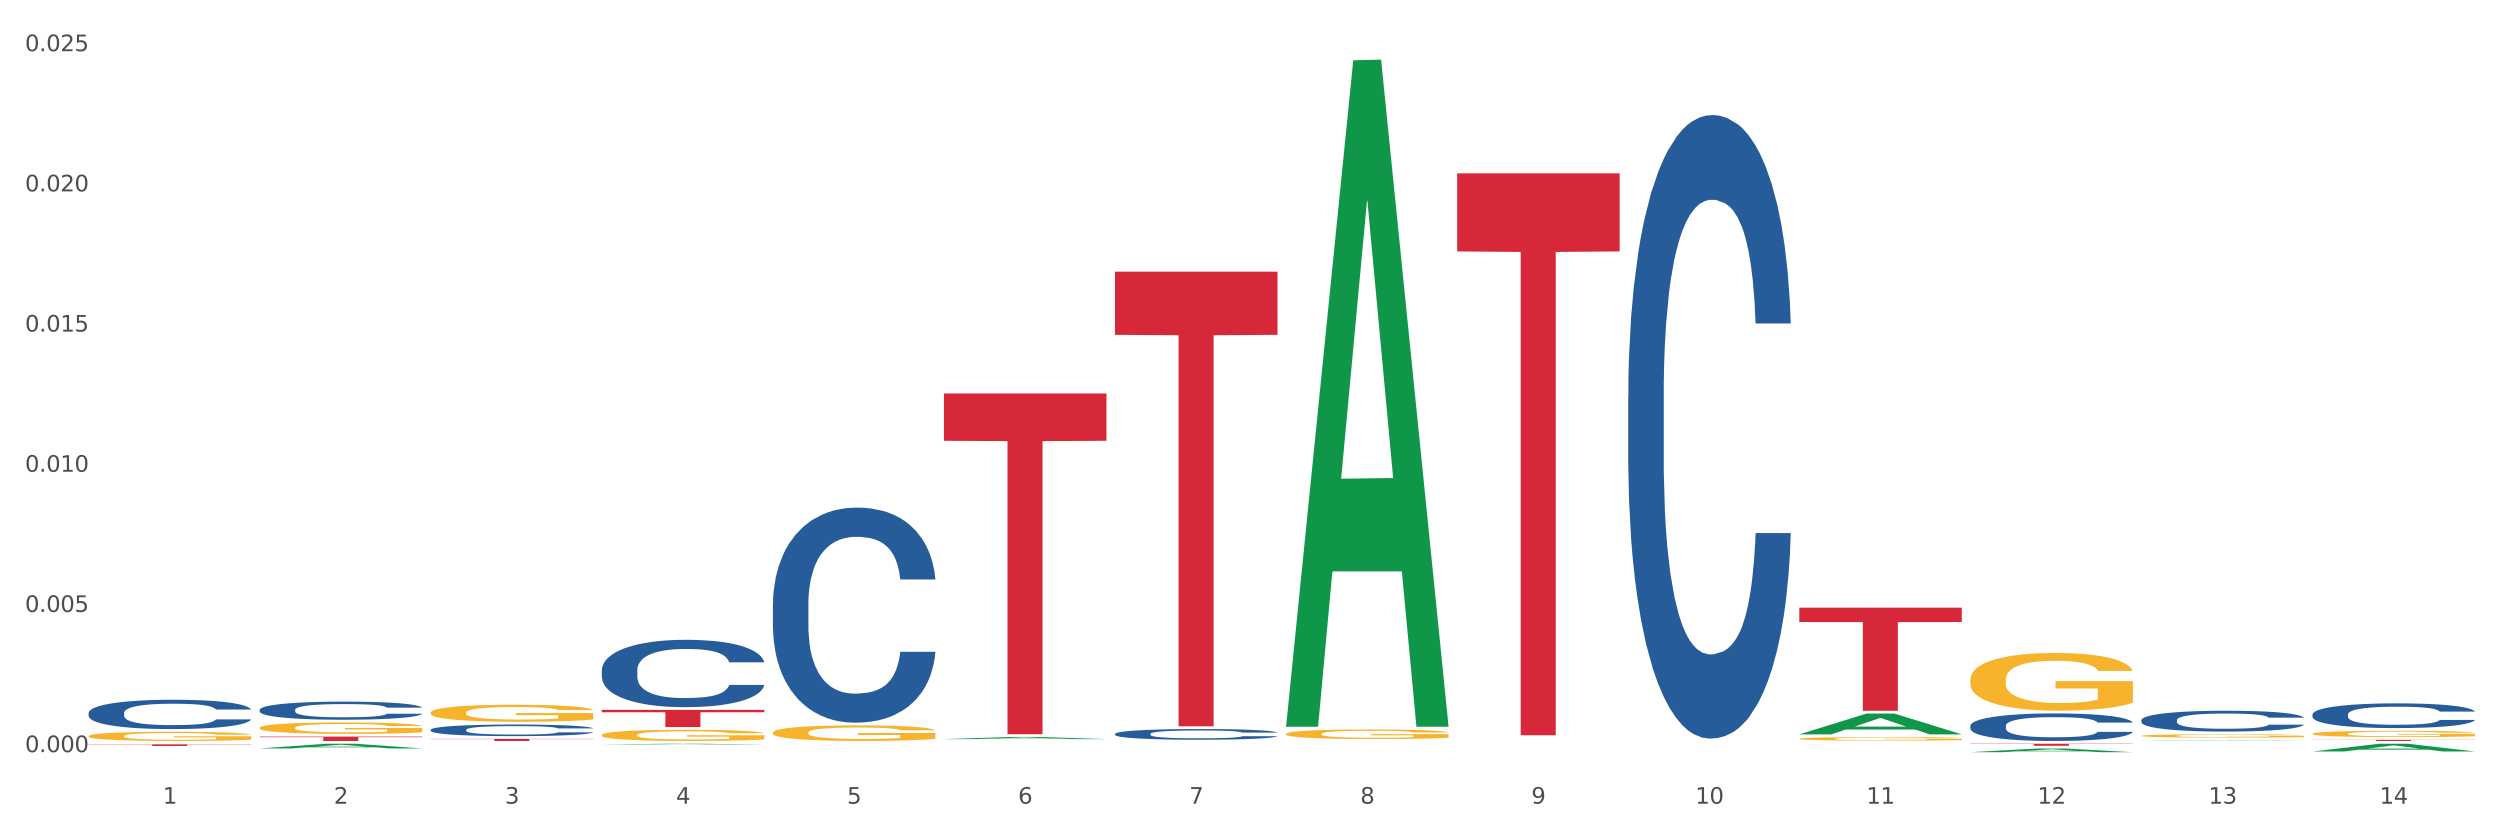 <?xml version="1.0" encoding="utf-8" standalone="no"?>
<!DOCTYPE svg PUBLIC "-//W3C//DTD SVG 1.1//EN"
  "http://www.w3.org/Graphics/SVG/1.1/DTD/svg11.dtd">
<svg xmlns:xlink="http://www.w3.org/1999/xlink" width="1080pt" height="360pt" viewBox="0 0 1080 360" xmlns="http://www.w3.org/2000/svg" version="1.1">
 <rect x="0" y="0" width="1080" height="360" fill="#333333" stroke="none"/>
 <defs>
  <style type="text/css">*{stroke-linejoin: round; stroke-linecap: butt}</style>
 </defs>
 <g id="figure_1">
  <g id="patch_1">
   <path d="M 0 360 
L 1080 360 
L 1080 0 
L 0 0 
z
" style="fill: #ffffff; stroke: #ffffff; stroke-linejoin: miter"/>
  </g>
  <g id="axes_1">
   <g id="matplotlib.axis_1">
    <g id="xtick_1">
     <g id="text_1">
      <!-- 1 -->
      <g style="fill: #4d4d4d" transform="translate(70.332 347.204) scale(0.096 -0.096)">
       <defs>
        <path id="DejaVuSans-31" d="M 794 531 
L 1825 531 
L 1825 4091 
L 703 3866 
L 703 4441 
L 1819 4666 
L 2450 4666 
L 2450 531 
L 3481 531 
L 3481 0 
L 794 0 
L 794 531 
z
" transform="scale(0.016)"/>
       </defs>
       <use xlink:href="#DejaVuSans-31"/>
      </g>
     </g>
    </g>
    <g id="xtick_2">
     <g id="text_2">
      <!-- 2 -->
      <g style="fill: #4d4d4d" transform="translate(144.233 347.204) scale(0.096 -0.096)">
       <defs>
        <path id="DejaVuSans-32" d="M 1228 531 
L 3431 531 
L 3431 0 
L 469 0 
L 469 531 
Q 828 903 1448 1529 
Q 2069 2156 2228 2338 
Q 2531 2678 2651 2914 
Q 2772 3150 2772 3378 
Q 2772 3750 2511 3984 
Q 2250 4219 1831 4219 
Q 1534 4219 1204 4116 
Q 875 4013 500 3803 
L 500 4441 
Q 881 4594 1212 4672 
Q 1544 4750 1819 4750 
Q 2544 4750 2975 4387 
Q 3406 4025 3406 3419 
Q 3406 3131 3298 2873 
Q 3191 2616 2906 2266 
Q 2828 2175 2409 1742 
Q 1991 1309 1228 531 
z
" transform="scale(0.016)"/>
       </defs>
       <use xlink:href="#DejaVuSans-32"/>
      </g>
     </g>
    </g>
    <g id="xtick_3">
     <g id="text_3">
      <!-- 3 -->
      <g style="fill: #4d4d4d" transform="translate(218.134 347.204) scale(0.096 -0.096)">
       <defs>
        <path id="DejaVuSans-33" d="M 2597 2516 
Q 3050 2419 3304 2112 
Q 3559 1806 3559 1356 
Q 3559 666 3084 287 
Q 2609 -91 1734 -91 
Q 1441 -91 1130 -33 
Q 819 25 488 141 
L 488 750 
Q 750 597 1062 519 
Q 1375 441 1716 441 
Q 2309 441 2620 675 
Q 2931 909 2931 1356 
Q 2931 1769 2642 2001 
Q 2353 2234 1838 2234 
L 1294 2234 
L 1294 2753 
L 1863 2753 
Q 2328 2753 2575 2939 
Q 2822 3125 2822 3475 
Q 2822 3834 2567 4026 
Q 2313 4219 1838 4219 
Q 1578 4219 1281 4162 
Q 984 4106 628 3988 
L 628 4550 
Q 988 4650 1302 4700 
Q 1616 4750 1894 4750 
Q 2613 4750 3031 4423 
Q 3450 4097 3450 3541 
Q 3450 3153 3228 2886 
Q 3006 2619 2597 2516 
z
" transform="scale(0.016)"/>
       </defs>
       <use xlink:href="#DejaVuSans-33"/>
      </g>
     </g>
    </g>
    <g id="xtick_4">
     <g id="text_4">
      <!-- 4 -->
      <g style="fill: #4d4d4d" transform="translate(292.034 347.204) scale(0.096 -0.096)">
       <defs>
        <path id="DejaVuSans-34" d="M 2419 4116 
L 825 1625 
L 2419 1625 
L 2419 4116 
z
M 2253 4666 
L 3047 4666 
L 3047 1625 
L 3713 1625 
L 3713 1100 
L 3047 1100 
L 3047 0 
L 2419 0 
L 2419 1100 
L 313 1100 
L 313 1709 
L 2253 4666 
z
" transform="scale(0.016)"/>
       </defs>
       <use xlink:href="#DejaVuSans-34"/>
      </g>
     </g>
    </g>
    <g id="xtick_5">
     <g id="text_5">
      <!-- 5 -->
      <g style="fill: #4d4d4d" transform="translate(365.935 347.204) scale(0.096 -0.096)">
       <defs>
        <path id="DejaVuSans-35" d="M 691 4666 
L 3169 4666 
L 3169 4134 
L 1269 4134 
L 1269 2991 
Q 1406 3038 1543 3061 
Q 1681 3084 1819 3084 
Q 2600 3084 3056 2656 
Q 3513 2228 3513 1497 
Q 3513 744 3044 326 
Q 2575 -91 1722 -91 
Q 1428 -91 1123 -41 
Q 819 9 494 109 
L 494 744 
Q 775 591 1075 516 
Q 1375 441 1709 441 
Q 2250 441 2565 725 
Q 2881 1009 2881 1497 
Q 2881 1984 2565 2268 
Q 2250 2553 1709 2553 
Q 1456 2553 1204 2497 
Q 953 2441 691 2322 
L 691 4666 
z
" transform="scale(0.016)"/>
       </defs>
       <use xlink:href="#DejaVuSans-35"/>
      </g>
     </g>
    </g>
    <g id="xtick_6">
     <g id="text_6">
      <!-- 6 -->
      <g style="fill: #4d4d4d" transform="translate(439.836 347.204) scale(0.096 -0.096)">
       <defs>
        <path id="DejaVuSans-36" d="M 2113 2584 
Q 1688 2584 1439 2293 
Q 1191 2003 1191 1497 
Q 1191 994 1439 701 
Q 1688 409 2113 409 
Q 2538 409 2786 701 
Q 3034 994 3034 1497 
Q 3034 2003 2786 2293 
Q 2538 2584 2113 2584 
z
M 3366 4563 
L 3366 3988 
Q 3128 4100 2886 4159 
Q 2644 4219 2406 4219 
Q 1781 4219 1451 3797 
Q 1122 3375 1075 2522 
Q 1259 2794 1537 2939 
Q 1816 3084 2150 3084 
Q 2853 3084 3261 2657 
Q 3669 2231 3669 1497 
Q 3669 778 3244 343 
Q 2819 -91 2113 -91 
Q 1303 -91 875 529 
Q 447 1150 447 2328 
Q 447 3434 972 4092 
Q 1497 4750 2381 4750 
Q 2619 4750 2861 4703 
Q 3103 4656 3366 4563 
z
" transform="scale(0.016)"/>
       </defs>
       <use xlink:href="#DejaVuSans-36"/>
      </g>
     </g>
    </g>
    <g id="xtick_7">
     <g id="text_7">
      <!-- 7 -->
      <g style="fill: #4d4d4d" transform="translate(513.737 347.204) scale(0.096 -0.096)">
       <defs>
        <path id="DejaVuSans-37" d="M 525 4666 
L 3525 4666 
L 3525 4397 
L 1831 0 
L 1172 0 
L 2766 4134 
L 525 4134 
L 525 4666 
z
" transform="scale(0.016)"/>
       </defs>
       <use xlink:href="#DejaVuSans-37"/>
      </g>
     </g>
    </g>
    <g id="xtick_8">
     <g id="text_8">
      <!-- 8 -->
      <g style="fill: #4d4d4d" transform="translate(587.638 347.204) scale(0.096 -0.096)">
       <defs>
        <path id="DejaVuSans-38" d="M 2034 2216 
Q 1584 2216 1326 1975 
Q 1069 1734 1069 1313 
Q 1069 891 1326 650 
Q 1584 409 2034 409 
Q 2484 409 2743 651 
Q 3003 894 3003 1313 
Q 3003 1734 2745 1975 
Q 2488 2216 2034 2216 
z
M 1403 2484 
Q 997 2584 770 2862 
Q 544 3141 544 3541 
Q 544 4100 942 4425 
Q 1341 4750 2034 4750 
Q 2731 4750 3128 4425 
Q 3525 4100 3525 3541 
Q 3525 3141 3298 2862 
Q 3072 2584 2669 2484 
Q 3125 2378 3379 2068 
Q 3634 1759 3634 1313 
Q 3634 634 3220 271 
Q 2806 -91 2034 -91 
Q 1263 -91 848 271 
Q 434 634 434 1313 
Q 434 1759 690 2068 
Q 947 2378 1403 2484 
z
M 1172 3481 
Q 1172 3119 1398 2916 
Q 1625 2713 2034 2713 
Q 2441 2713 2670 2916 
Q 2900 3119 2900 3481 
Q 2900 3844 2670 4047 
Q 2441 4250 2034 4250 
Q 1625 4250 1398 4047 
Q 1172 3844 1172 3481 
z
" transform="scale(0.016)"/>
       </defs>
       <use xlink:href="#DejaVuSans-38"/>
      </g>
     </g>
    </g>
    <g id="xtick_9">
     <g id="text_9">
      <!-- 9 -->
      <g style="fill: #4d4d4d" transform="translate(661.539 347.204) scale(0.096 -0.096)">
       <defs>
        <path id="DejaVuSans-39" d="M 703 97 
L 703 672 
Q 941 559 1184 500 
Q 1428 441 1663 441 
Q 2288 441 2617 861 
Q 2947 1281 2994 2138 
Q 2813 1869 2534 1725 
Q 2256 1581 1919 1581 
Q 1219 1581 811 2004 
Q 403 2428 403 3163 
Q 403 3881 828 4315 
Q 1253 4750 1959 4750 
Q 2769 4750 3195 4129 
Q 3622 3509 3622 2328 
Q 3622 1225 3098 567 
Q 2575 -91 1691 -91 
Q 1453 -91 1209 -44 
Q 966 3 703 97 
z
M 1959 2075 
Q 2384 2075 2632 2365 
Q 2881 2656 2881 3163 
Q 2881 3666 2632 3958 
Q 2384 4250 1959 4250 
Q 1534 4250 1286 3958 
Q 1038 3666 1038 3163 
Q 1038 2656 1286 2365 
Q 1534 2075 1959 2075 
z
" transform="scale(0.016)"/>
       </defs>
       <use xlink:href="#DejaVuSans-39"/>
      </g>
     </g>
    </g>
    <g id="xtick_10">
     <g id="text_10">
      <!-- 10 -->
      <g style="fill: #4d4d4d" transform="translate(732.386 347.204) scale(0.096 -0.096)">
       <defs>
        <path id="DejaVuSans-30" d="M 2034 4250 
Q 1547 4250 1301 3770 
Q 1056 3291 1056 2328 
Q 1056 1369 1301 889 
Q 1547 409 2034 409 
Q 2525 409 2770 889 
Q 3016 1369 3016 2328 
Q 3016 3291 2770 3770 
Q 2525 4250 2034 4250 
z
M 2034 4750 
Q 2819 4750 3233 4129 
Q 3647 3509 3647 2328 
Q 3647 1150 3233 529 
Q 2819 -91 2034 -91 
Q 1250 -91 836 529 
Q 422 1150 422 2328 
Q 422 3509 836 4129 
Q 1250 4750 2034 4750 
z
" transform="scale(0.016)"/>
       </defs>
       <use xlink:href="#DejaVuSans-31"/>
       <use xlink:href="#DejaVuSans-30" transform="translate(63.623 0)"/>
      </g>
     </g>
    </g>
    <g id="xtick_11">
     <g id="text_11">
      <!-- 11 -->
      <g style="fill: #4d4d4d" transform="translate(806.287 347.204) scale(0.096 -0.096)">
       <use xlink:href="#DejaVuSans-31"/>
       <use xlink:href="#DejaVuSans-31" transform="translate(63.623 0)"/>
      </g>
     </g>
    </g>
    <g id="xtick_12">
     <g id="text_12">
      <!-- 12 -->
      <g style="fill: #4d4d4d" transform="translate(880.187 347.204) scale(0.096 -0.096)">
       <use xlink:href="#DejaVuSans-31"/>
       <use xlink:href="#DejaVuSans-32" transform="translate(63.623 0)"/>
      </g>
     </g>
    </g>
    <g id="xtick_13">
     <g id="text_13">
      <!-- 13 -->
      <g style="fill: #4d4d4d" transform="translate(954.088 347.204) scale(0.096 -0.096)">
       <use xlink:href="#DejaVuSans-31"/>
       <use xlink:href="#DejaVuSans-33" transform="translate(63.623 0)"/>
      </g>
     </g>
    </g>
    <g id="xtick_14">
     <g id="text_14">
      <!-- 14 -->
      <g style="fill: #4d4d4d" transform="translate(1027.989 347.204) scale(0.096 -0.096)">
       <use xlink:href="#DejaVuSans-31"/>
       <use xlink:href="#DejaVuSans-34" transform="translate(63.623 0)"/>
      </g>
     </g>
    </g>
    <g id="xtick_15"/>
    <g id="xtick_16"/>
    <g id="xtick_17"/>
    <g id="xtick_18"/>
    <g id="xtick_19"/>
    <g id="xtick_20"/>
    <g id="xtick_21"/>
    <g id="xtick_22"/>
    <g id="xtick_23"/>
    <g id="xtick_24"/>
    <g id="xtick_25"/>
    <g id="xtick_26"/>
    <g id="xtick_27"/>
   </g>
   <g id="matplotlib.axis_2">
    <g id="ytick_1">
     <g id="text_15">
      <!-- 0.000 -->
      <g style="fill: #4d4d4d" transform="translate(10.8 324.928) scale(0.096 -0.096)">
       <defs>
        <path id="DejaVuSans-2e" d="M 684 794 
L 1344 794 
L 1344 0 
L 684 0 
L 684 794 
z
" transform="scale(0.016)"/>
       </defs>
       <use xlink:href="#DejaVuSans-30"/>
       <use xlink:href="#DejaVuSans-2e" transform="translate(63.623 0)"/>
       <use xlink:href="#DejaVuSans-30" transform="translate(95.41 0)"/>
       <use xlink:href="#DejaVuSans-30" transform="translate(159.033 0)"/>
       <use xlink:href="#DejaVuSans-30" transform="translate(222.656 0)"/>
      </g>
     </g>
    </g>
    <g id="ytick_2">
     <g id="text_16">
      <!-- 0.005 -->
      <g style="fill: #4d4d4d" transform="translate(10.8 264.366) scale(0.096 -0.096)">
       <use xlink:href="#DejaVuSans-30"/>
       <use xlink:href="#DejaVuSans-2e" transform="translate(63.623 0)"/>
       <use xlink:href="#DejaVuSans-30" transform="translate(95.41 0)"/>
       <use xlink:href="#DejaVuSans-30" transform="translate(159.033 0)"/>
       <use xlink:href="#DejaVuSans-35" transform="translate(222.656 0)"/>
      </g>
     </g>
    </g>
    <g id="ytick_3">
     <g id="text_17">
      <!-- 0.010 -->
      <g style="fill: #4d4d4d" transform="translate(10.8 203.803) scale(0.096 -0.096)">
       <use xlink:href="#DejaVuSans-30"/>
       <use xlink:href="#DejaVuSans-2e" transform="translate(63.623 0)"/>
       <use xlink:href="#DejaVuSans-30" transform="translate(95.41 0)"/>
       <use xlink:href="#DejaVuSans-31" transform="translate(159.033 0)"/>
       <use xlink:href="#DejaVuSans-30" transform="translate(222.656 0)"/>
      </g>
     </g>
    </g>
    <g id="ytick_4">
     <g id="text_18">
      <!-- 0.015 -->
      <g style="fill: #4d4d4d" transform="translate(10.8 143.24) scale(0.096 -0.096)">
       <use xlink:href="#DejaVuSans-30"/>
       <use xlink:href="#DejaVuSans-2e" transform="translate(63.623 0)"/>
       <use xlink:href="#DejaVuSans-30" transform="translate(95.41 0)"/>
       <use xlink:href="#DejaVuSans-31" transform="translate(159.033 0)"/>
       <use xlink:href="#DejaVuSans-35" transform="translate(222.656 0)"/>
      </g>
     </g>
    </g>
    <g id="ytick_5">
     <g id="text_19">
      <!-- 0.020 -->
      <g style="fill: #4d4d4d" transform="translate(10.8 82.678) scale(0.096 -0.096)">
       <use xlink:href="#DejaVuSans-30"/>
       <use xlink:href="#DejaVuSans-2e" transform="translate(63.623 0)"/>
       <use xlink:href="#DejaVuSans-30" transform="translate(95.41 0)"/>
       <use xlink:href="#DejaVuSans-32" transform="translate(159.033 0)"/>
       <use xlink:href="#DejaVuSans-30" transform="translate(222.656 0)"/>
      </g>
     </g>
    </g>
    <g id="ytick_6">
     <g id="text_20">
      <!-- 0.025 -->
      <g style="fill: #4d4d4d" transform="translate(10.8 22.115) scale(0.096 -0.096)">
       <use xlink:href="#DejaVuSans-30"/>
       <use xlink:href="#DejaVuSans-2e" transform="translate(63.623 0)"/>
       <use xlink:href="#DejaVuSans-30" transform="translate(95.41 0)"/>
       <use xlink:href="#DejaVuSans-32" transform="translate(159.033 0)"/>
       <use xlink:href="#DejaVuSans-35" transform="translate(222.656 0)"/>
      </g>
     </g>
    </g>
    <g id="ytick_7"/>
    <g id="ytick_8"/>
    <g id="ytick_9"/>
    <g id="ytick_10"/>
    <g id="ytick_11"/>
   </g>
   <g id="PolyCollection_1">
    <path d="M 777.292 262.522 
L 847.497 262.522 
L 847.497 268.713 
L 819.881 268.755 
L 819.881 307.07 
L 804.742 307.07 
L 804.742 268.755 
L 777.292 268.713 
L 777.292 262.564 
L 777.292 262.522 
z
" clip-path="url(#p6c223a94b6)" style="fill: #d62839"/>
    <path d="M 629.49 74.877 
L 699.696 74.877 
L 699.696 108.614 
L 672.079 108.841 
L 672.079 317.641 
L 656.94 317.641 
L 656.94 108.841 
L 629.49 108.614 
L 629.49 75.105 
L 629.49 74.877 
z
" clip-path="url(#p6c223a94b6)" style="fill: #d62839"/>
    <path d="M 998.994 319.61 
L 1069.2 319.61 
L 1069.2 319.678 
L 1041.583 319.679 
L 1041.583 320.099 
L 1026.444 320.099 
L 1026.444 319.679 
L 998.994 319.678 
L 998.994 319.611 
L 998.994 319.61 
z
" clip-path="url(#p6c223a94b6)" style="fill: #d62839"/>
    <path d="M 851.192 321.281 
L 921.398 321.281 
L 921.398 321.405 
L 893.782 321.406 
L 893.782 322.174 
L 878.643 322.174 
L 878.643 321.406 
L 851.192 321.405 
L 851.192 321.282 
L 851.192 321.281 
z
" clip-path="url(#p6c223a94b6)" style="fill: #d62839"/>
    <path d="M 259.986 306.67 
L 330.191 306.67 
L 330.191 307.702 
L 302.575 307.709 
L 302.575 314.095 
L 287.436 314.095 
L 287.436 307.709 
L 259.986 307.702 
L 259.986 306.677 
L 259.986 306.67 
z
" clip-path="url(#p6c223a94b6)" style="fill: #d62839"/>
    <path d="M 186.085 319.192 
L 256.291 319.192 
L 256.291 319.318 
L 228.674 319.319 
L 228.674 320.099 
L 213.535 320.099 
L 213.535 319.319 
L 186.085 319.318 
L 186.085 319.193 
L 186.085 319.192 
z
" clip-path="url(#p6c223a94b6)" style="fill: #d62839"/>
    <path d="M 38.283 321.565 
L 108.489 321.565 
L 108.489 321.661 
L 80.872 321.662 
L 80.872 322.258 
L 65.733 322.258 
L 65.733 321.662 
L 38.283 321.661 
L 38.283 321.565 
L 38.283 321.565 
z
" clip-path="url(#p6c223a94b6)" style="fill: #d62839"/>
    <path d="M 112.184 318.218 
L 182.39 318.218 
L 182.39 318.48 
L 154.773 318.482 
L 154.773 320.099 
L 139.634 320.099 
L 139.634 318.482 
L 112.184 318.48 
L 112.184 318.22 
L 112.184 318.218 
z
" clip-path="url(#p6c223a94b6)" style="fill: #d62839"/>
    <path d="M 925.093 317.872 
L 925.176 317.871 
L 925.176 317.824 
L 925.342 317.784 
L 926.171 317.687 
L 927.414 317.606 
L 928.326 317.563 
L 929.238 317.528 
L 930.315 317.493 
L 931.641 317.457 
L 934.045 317.403 
L 935.537 317.376 
L 937.361 317.347 
L 940.676 317.306 
L 943.08 317.282 
L 945.567 317.263 
L 949.628 317.24 
L 952.28 317.229 
L 955.099 317.221 
L 958.497 317.216 
L 961.067 317.215 
L 966.703 317.219 
L 971.51 317.23 
L 973.831 317.24 
L 976.815 317.255 
L 978.39 317.266 
L 980.96 317.286 
L 983.612 317.314 
L 985.436 317.337 
L 988.171 317.381 
L 990.243 317.425 
L 992.149 317.48 
L 993.144 317.518 
L 993.89 317.553 
L 994.553 317.593 
L 995.216 317.657 
L 980.296 317.657 
L 979.716 317.611 
L 978.805 317.568 
L 977.478 317.527 
L 976.318 317.501 
L 974.329 317.468 
L 972.505 317.447 
L 970.599 317.432 
L 968.278 317.419 
L 966.454 317.412 
L 963.885 317.407 
L 958.829 317.408 
L 955.43 317.419 
L 953.109 317.432 
L 951.617 317.444 
L 950.291 317.457 
L 948.799 317.475 
L 947.059 317.502 
L 945.815 317.527 
L 944.572 317.558 
L 943.577 317.589 
L 942.665 317.625 
L 941.92 317.664 
L 941.339 317.705 
L 940.842 317.754 
L 940.428 317.836 
L 940.428 318.014 
L 940.593 318.054 
L 941.008 318.107 
L 941.505 318.148 
L 942.334 318.196 
L 943.08 318.228 
L 944.489 318.275 
L 946.064 318.314 
L 947.307 318.339 
L 948.551 318.36 
L 950.706 318.388 
L 953.109 318.411 
L 955.182 318.426 
L 958 318.439 
L 959.906 318.444 
L 961.564 318.447 
L 965.625 318.447 
L 968.526 318.443 
L 971.759 318.434 
L 974.246 318.422 
L 976.318 318.408 
L 978.639 318.384 
L 980.131 318.362 
L 980.131 318.091 
L 961.895 318.089 
L 961.895 317.909 
L 995.299 317.909 
L 995.299 318.439 
L 993.89 318.466 
L 992.315 318.491 
L 990.657 318.513 
L 988.171 318.54 
L 985.187 318.566 
L 982.534 318.584 
L 979.716 318.6 
L 976.401 318.614 
L 972.091 318.627 
L 969.438 318.632 
L 966.123 318.636 
L 962.227 318.638 
L 958.829 318.635 
L 955.513 318.628 
L 952.032 318.617 
L 948.633 318.6 
L 946.064 318.583 
L 943.494 318.562 
L 940.759 318.535 
L 938.604 318.509 
L 936.946 318.486 
L 935.123 318.456 
L 933.133 318.417 
L 931.641 318.382 
L 930.315 318.345 
L 928.906 318.298 
L 927.912 318.258 
L 926.917 318.207 
L 926.337 318.17 
L 925.674 318.111 
L 925.176 318.03 
L 925.093 317.872 
z
" clip-path="url(#p6c223a94b6)" style="fill: #f7b32b"/>
    <path d="M 998.994 316.966 
L 999.077 316.963 
L 999.077 316.874 
L 999.243 316.797 
L 1000.072 316.611 
L 1001.315 316.457 
L 1002.227 316.375 
L 1003.139 316.308 
L 1004.216 316.241 
L 1005.542 316.171 
L 1007.946 316.07 
L 1009.438 316.017 
L 1011.262 315.963 
L 1014.577 315.883 
L 1016.981 315.839 
L 1019.467 315.801 
L 1023.529 315.757 
L 1026.181 315.737 
L 1029 315.722 
L 1032.398 315.712 
L 1034.967 315.71 
L 1040.604 315.717 
L 1045.411 315.739 
L 1047.732 315.757 
L 1050.716 315.787 
L 1052.291 315.806 
L 1054.86 315.846 
L 1057.513 315.898 
L 1059.336 315.943 
L 1062.072 316.027 
L 1064.144 316.112 
L 1066.05 316.216 
L 1067.045 316.288 
L 1067.791 316.355 
L 1068.454 316.432 
L 1069.117 316.554 
L 1054.197 316.554 
L 1053.617 316.467 
L 1052.705 316.385 
L 1051.379 316.305 
L 1050.219 316.256 
L 1048.229 316.194 
L 1046.406 316.154 
L 1044.499 316.124 
L 1042.179 316.099 
L 1040.355 316.087 
L 1037.786 316.077 
L 1032.729 316.08 
L 1029.331 316.099 
L 1027.01 316.124 
L 1025.518 316.147 
L 1024.192 316.171 
L 1022.7 316.206 
L 1020.959 316.258 
L 1019.716 316.305 
L 1018.473 316.365 
L 1017.478 316.425 
L 1016.566 316.494 
L 1015.82 316.569 
L 1015.24 316.646 
L 1014.743 316.74 
L 1014.328 316.896 
L 1014.328 317.237 
L 1014.494 317.314 
L 1014.909 317.415 
L 1015.406 317.492 
L 1016.235 317.584 
L 1016.981 317.646 
L 1018.39 317.736 
L 1019.965 317.81 
L 1021.208 317.857 
L 1022.451 317.897 
L 1024.606 317.952 
L 1027.01 317.996 
L 1029.082 318.024 
L 1031.901 318.048 
L 1033.807 318.058 
L 1035.465 318.063 
L 1039.526 318.063 
L 1042.427 318.056 
L 1045.66 318.039 
L 1048.147 318.016 
L 1050.219 317.989 
L 1052.54 317.944 
L 1054.032 317.902 
L 1054.032 317.383 
L 1035.796 317.381 
L 1035.796 317.035 
L 1069.2 317.035 
L 1069.2 318.048 
L 1067.791 318.101 
L 1066.216 318.148 
L 1064.558 318.19 
L 1062.072 318.242 
L 1059.088 318.292 
L 1056.435 318.327 
L 1053.617 318.356 
L 1050.302 318.384 
L 1045.991 318.409 
L 1043.339 318.418 
L 1040.024 318.426 
L 1036.128 318.428 
L 1032.729 318.423 
L 1029.414 318.411 
L 1025.933 318.389 
L 1022.534 318.356 
L 1019.965 318.324 
L 1017.395 318.284 
L 1014.66 318.232 
L 1012.505 318.183 
L 1010.847 318.138 
L 1009.024 318.081 
L 1007.034 318.006 
L 1005.542 317.939 
L 1004.216 317.87 
L 1002.807 317.78 
L 1001.812 317.703 
L 1000.818 317.607 
L 1000.237 317.535 
L 999.574 317.423 
L 999.077 317.266 
L 998.994 316.966 
z
" clip-path="url(#p6c223a94b6)" style="fill: #f7b32b"/>
    <path d="M 407.787 169.963 
L 477.993 169.963 
L 477.993 190.422 
L 450.377 190.56 
L 450.377 317.183 
L 435.237 317.183 
L 435.237 190.56 
L 407.787 190.422 
L 407.787 170.101 
L 407.787 169.963 
z
" clip-path="url(#p6c223a94b6)" style="fill: #d62839"/>
    <path d="M 481.688 117.354 
L 551.894 117.354 
L 551.894 144.649 
L 524.277 144.833 
L 524.277 313.763 
L 509.138 313.763 
L 509.138 144.833 
L 481.688 144.649 
L 481.688 117.539 
L 481.688 117.354 
z
" clip-path="url(#p6c223a94b6)" style="fill: #d62839"/>
    <path d="M 333.886 261.03 
L 333.969 260.945 
L 333.969 258.569 
L 334.218 255.345 
L 335.131 249.405 
L 336.293 244.908 
L 338.285 239.647 
L 339.363 237.441 
L 340.774 234.98 
L 343.679 230.992 
L 346.998 227.598 
L 349.322 225.731 
L 351.064 224.543 
L 354.965 222.422 
L 357.205 221.488 
L 359.529 220.725 
L 361.521 220.215 
L 364.84 219.622 
L 367.496 219.367 
L 370.566 219.282 
L 373.139 219.367 
L 376.541 219.706 
L 381.52 220.725 
L 383.429 221.319 
L 386.001 222.337 
L 388.657 223.694 
L 390.815 225.052 
L 393.304 227.004 
L 395.877 229.549 
L 398.366 232.774 
L 400.109 235.744 
L 401.52 238.883 
L 402.764 242.702 
L 403.677 246.859 
L 404.092 250.338 
L 388.906 250.338 
L 388.491 247.199 
L 387.661 243.805 
L 386.831 241.514 
L 385.918 239.647 
L 384.508 237.526 
L 383.263 236.168 
L 381.188 234.556 
L 379.28 233.537 
L 377.703 232.943 
L 375.794 232.434 
L 371.728 231.925 
L 368.823 231.925 
L 366.998 232.095 
L 364.757 232.519 
L 362.848 233.113 
L 360.608 234.131 
L 358.865 235.235 
L 357.122 236.677 
L 356.127 237.695 
L 354.633 239.562 
L 353.637 241.089 
L 352.309 243.72 
L 351.562 245.587 
L 350.235 250.423 
L 349.654 253.987 
L 349.405 256.448 
L 349.239 259.163 
L 349.239 272.4 
L 349.737 278.34 
L 350.152 280.886 
L 350.816 283.771 
L 352.06 287.504 
L 353.886 291.153 
L 355.795 293.783 
L 357.371 295.396 
L 358.865 296.584 
L 360.359 297.517 
L 362.185 298.365 
L 363.678 298.875 
L 365.919 299.384 
L 368.574 299.638 
L 370.649 299.638 
L 374.881 299.214 
L 376.79 298.79 
L 378.616 298.196 
L 380.607 297.262 
L 382.184 296.244 
L 383.097 295.48 
L 384.591 293.868 
L 385.752 292.171 
L 386.748 290.22 
L 387.412 288.522 
L 388.159 285.977 
L 388.74 283.092 
L 388.906 281.564 
L 404.092 281.564 
L 403.76 284.619 
L 403.179 287.589 
L 402.018 291.577 
L 401.105 293.868 
L 399.694 296.668 
L 398.2 299.044 
L 396.126 301.675 
L 394.217 303.626 
L 392.225 305.323 
L 390.068 306.851 
L 386.167 308.972 
L 384.757 309.566 
L 381.769 310.584 
L 379.446 311.178 
L 376.043 311.772 
L 372.558 312.112 
L 368.906 312.197 
L 365.67 312.027 
L 362.102 311.518 
L 359.861 311.009 
L 357.371 310.245 
L 354.467 309.057 
L 351.728 307.614 
L 349.156 305.917 
L 346.749 303.966 
L 344.509 301.76 
L 341.604 298.111 
L 339.446 294.547 
L 337.87 291.238 
L 336.791 288.438 
L 335.712 284.874 
L 335.131 282.413 
L 334.218 276.473 
L 333.886 270.958 
L 333.886 261.03 
z
" clip-path="url(#p6c223a94b6)" style="fill: #255c99"/>
    <path d="M 259.986 289.469 
L 260.069 289.443 
L 260.069 288.699 
L 260.318 287.689 
L 261.23 285.83 
L 262.392 284.422 
L 264.384 282.775 
L 265.463 282.084 
L 266.873 281.314 
L 269.778 280.065 
L 273.097 279.003 
L 275.421 278.418 
L 277.164 278.046 
L 281.064 277.382 
L 283.305 277.09 
L 285.628 276.851 
L 287.62 276.691 
L 290.939 276.506 
L 293.595 276.426 
L 296.665 276.399 
L 299.238 276.426 
L 302.64 276.532 
L 307.619 276.851 
L 309.528 277.037 
L 312.101 277.356 
L 314.756 277.781 
L 316.914 278.206 
L 319.403 278.817 
L 321.976 279.614 
L 324.465 280.623 
L 326.208 281.553 
L 327.619 282.536 
L 328.864 283.731 
L 329.776 285.033 
L 330.191 286.122 
L 315.005 286.122 
L 314.59 285.139 
L 313.76 284.077 
L 312.93 283.359 
L 312.018 282.775 
L 310.607 282.111 
L 309.362 281.686 
L 307.287 281.181 
L 305.379 280.862 
L 303.802 280.676 
L 301.893 280.517 
L 297.827 280.357 
L 294.923 280.357 
L 293.097 280.411 
L 290.856 280.543 
L 288.948 280.729 
L 286.707 281.048 
L 284.964 281.394 
L 283.222 281.845 
L 282.226 282.164 
L 280.732 282.748 
L 279.736 283.227 
L 278.408 284.05 
L 277.662 284.634 
L 276.334 286.149 
L 275.753 287.264 
L 275.504 288.035 
L 275.338 288.885 
L 275.338 293.029 
L 275.836 294.889 
L 276.251 295.686 
L 276.915 296.589 
L 278.159 297.758 
L 279.985 298.9 
L 281.894 299.723 
L 283.471 300.228 
L 284.964 300.6 
L 286.458 300.892 
L 288.284 301.158 
L 289.777 301.317 
L 292.018 301.477 
L 294.674 301.556 
L 296.748 301.556 
L 300.98 301.424 
L 302.889 301.291 
L 304.715 301.105 
L 306.706 300.813 
L 308.283 300.494 
L 309.196 300.255 
L 310.69 299.75 
L 311.852 299.219 
L 312.847 298.608 
L 313.511 298.076 
L 314.258 297.279 
L 314.839 296.376 
L 315.005 295.898 
L 330.191 295.898 
L 329.859 296.854 
L 329.279 297.784 
L 328.117 299.033 
L 327.204 299.75 
L 325.793 300.627 
L 324.299 301.371 
L 322.225 302.194 
L 320.316 302.805 
L 318.324 303.336 
L 316.167 303.815 
L 312.267 304.479 
L 310.856 304.665 
L 307.868 304.983 
L 305.545 305.169 
L 302.142 305.355 
L 298.657 305.462 
L 295.006 305.488 
L 291.769 305.435 
L 288.201 305.276 
L 285.96 305.116 
L 283.471 304.877 
L 280.566 304.505 
L 277.827 304.054 
L 275.255 303.522 
L 272.848 302.911 
L 270.608 302.221 
L 267.703 301.078 
L 265.546 299.963 
L 263.969 298.927 
L 262.89 298.05 
L 261.811 296.934 
L 261.23 296.164 
L 260.318 294.304 
L 259.986 292.577 
L 259.986 289.469 
z
" clip-path="url(#p6c223a94b6)" style="fill: #255c99"/>
    <path d="M 186.085 307.854 
L 186.168 307.848 
L 186.168 307.605 
L 186.333 307.397 
L 187.162 306.892 
L 188.406 306.475 
L 189.317 306.253 
L 190.229 306.072 
L 191.307 305.89 
L 192.633 305.702 
L 195.037 305.426 
L 196.529 305.285 
L 198.352 305.137 
L 201.668 304.921 
L 204.071 304.8 
L 206.558 304.699 
L 210.619 304.578 
L 213.272 304.524 
L 216.09 304.484 
L 219.488 304.457 
L 222.058 304.45 
L 227.694 304.471 
L 232.502 304.531 
L 234.823 304.578 
L 237.807 304.659 
L 239.381 304.713 
L 241.951 304.82 
L 244.603 304.962 
L 246.427 305.083 
L 249.162 305.311 
L 251.234 305.54 
L 253.141 305.823 
L 254.135 306.018 
L 254.881 306.199 
L 255.545 306.408 
L 256.208 306.738 
L 241.288 306.738 
L 240.708 306.502 
L 239.796 306.28 
L 238.47 306.065 
L 237.309 305.93 
L 235.32 305.762 
L 233.496 305.655 
L 231.59 305.574 
L 229.269 305.507 
L 227.446 305.473 
L 224.876 305.446 
L 219.82 305.453 
L 216.422 305.507 
L 214.101 305.574 
L 212.609 305.634 
L 211.283 305.702 
L 209.791 305.796 
L 208.05 305.937 
L 206.807 306.065 
L 205.563 306.226 
L 204.569 306.388 
L 203.657 306.576 
L 202.911 306.778 
L 202.331 306.986 
L 201.833 307.242 
L 201.419 307.666 
L 201.419 308.588 
L 201.585 308.796 
L 201.999 309.072 
L 202.496 309.28 
L 203.325 309.529 
L 204.071 309.697 
L 205.48 309.94 
L 207.055 310.141 
L 208.299 310.269 
L 209.542 310.377 
L 211.697 310.525 
L 214.101 310.646 
L 216.173 310.72 
L 218.991 310.787 
L 220.898 310.814 
L 222.555 310.828 
L 226.617 310.828 
L 229.518 310.807 
L 232.75 310.76 
L 235.237 310.7 
L 237.309 310.626 
L 239.63 310.505 
L 241.122 310.39 
L 241.122 308.984 
L 222.887 308.978 
L 222.887 308.043 
L 256.291 308.043 
L 256.291 310.787 
L 254.881 310.929 
L 253.307 311.056 
L 251.649 311.171 
L 249.162 311.312 
L 246.178 311.446 
L 243.526 311.541 
L 240.708 311.621 
L 237.392 311.695 
L 233.082 311.763 
L 230.43 311.79 
L 227.114 311.81 
L 223.218 311.816 
L 219.82 311.803 
L 216.504 311.769 
L 213.023 311.709 
L 209.625 311.621 
L 207.055 311.534 
L 204.486 311.426 
L 201.75 311.285 
L 199.595 311.151 
L 197.938 311.029 
L 196.114 310.875 
L 194.125 310.673 
L 192.633 310.491 
L 191.307 310.303 
L 189.898 310.061 
L 188.903 309.852 
L 187.908 309.59 
L 187.328 309.395 
L 186.665 309.092 
L 186.168 308.668 
L 186.085 307.854 
z
" clip-path="url(#p6c223a94b6)" style="fill: #f7b32b"/>
    <path d="M 259.986 317.506 
L 260.068 317.501 
L 260.068 317.343 
L 260.234 317.206 
L 261.063 316.876 
L 262.306 316.603 
L 263.218 316.458 
L 264.13 316.339 
L 265.208 316.22 
L 266.534 316.097 
L 268.937 315.916 
L 270.429 315.824 
L 272.253 315.727 
L 275.568 315.586 
L 277.972 315.507 
L 280.459 315.44 
L 284.52 315.361 
L 287.173 315.326 
L 289.991 315.3 
L 293.389 315.282 
L 295.959 315.278 
L 301.595 315.291 
L 306.403 315.33 
L 308.724 315.361 
L 311.707 315.414 
L 313.282 315.449 
L 315.852 315.52 
L 318.504 315.612 
L 320.328 315.691 
L 323.063 315.841 
L 325.135 315.991 
L 327.042 316.176 
L 328.036 316.304 
L 328.782 316.422 
L 329.445 316.559 
L 330.109 316.775 
L 315.189 316.775 
L 314.609 316.621 
L 313.697 316.475 
L 312.371 316.334 
L 311.21 316.246 
L 309.221 316.136 
L 307.397 316.066 
L 305.491 316.013 
L 303.17 315.969 
L 301.347 315.947 
L 298.777 315.929 
L 293.721 315.934 
L 290.322 315.969 
L 288.002 316.013 
L 286.51 316.053 
L 285.183 316.097 
L 283.691 316.158 
L 281.951 316.251 
L 280.707 316.334 
L 279.464 316.44 
L 278.47 316.546 
L 277.558 316.669 
L 276.812 316.801 
L 276.232 316.938 
L 275.734 317.105 
L 275.32 317.382 
L 275.32 317.986 
L 275.486 318.122 
L 275.9 318.303 
L 276.397 318.439 
L 277.226 318.602 
L 277.972 318.712 
L 279.381 318.871 
L 280.956 319.003 
L 282.199 319.086 
L 283.443 319.157 
L 285.598 319.254 
L 288.002 319.333 
L 290.074 319.381 
L 292.892 319.425 
L 294.798 319.443 
L 296.456 319.452 
L 300.518 319.452 
L 303.419 319.439 
L 306.651 319.408 
L 309.138 319.368 
L 311.21 319.32 
L 313.531 319.24 
L 315.023 319.166 
L 315.023 318.245 
L 296.788 318.241 
L 296.788 317.629 
L 330.191 317.629 
L 330.191 319.425 
L 328.782 319.518 
L 327.207 319.601 
L 325.55 319.676 
L 323.063 319.769 
L 320.079 319.857 
L 317.427 319.919 
L 314.609 319.971 
L 311.293 320.02 
L 306.983 320.064 
L 304.33 320.081 
L 301.015 320.095 
L 297.119 320.099 
L 293.721 320.09 
L 290.405 320.068 
L 286.924 320.029 
L 283.526 319.971 
L 280.956 319.914 
L 278.387 319.844 
L 275.651 319.751 
L 273.496 319.663 
L 271.839 319.584 
L 270.015 319.483 
L 268.026 319.351 
L 266.534 319.232 
L 265.208 319.108 
L 263.798 318.95 
L 262.804 318.813 
L 261.809 318.642 
L 261.229 318.514 
L 260.566 318.316 
L 260.068 318.038 
L 259.986 317.506 
z
" clip-path="url(#p6c223a94b6)" style="fill: #f7b32b"/>
    <path d="M 333.886 316.484 
L 333.969 316.478 
L 333.969 316.257 
L 334.135 316.067 
L 334.964 315.607 
L 336.207 315.226 
L 337.119 315.023 
L 338.031 314.858 
L 339.108 314.692 
L 340.435 314.52 
L 342.838 314.269 
L 344.33 314.14 
L 346.154 314.005 
L 349.469 313.808 
L 351.873 313.698 
L 354.36 313.606 
L 358.421 313.495 
L 361.074 313.446 
L 363.892 313.409 
L 367.29 313.385 
L 369.86 313.379 
L 375.496 313.397 
L 380.304 313.452 
L 382.624 313.495 
L 385.608 313.569 
L 387.183 313.618 
L 389.753 313.716 
L 392.405 313.845 
L 394.229 313.956 
L 396.964 314.164 
L 399.036 314.373 
L 400.943 314.631 
L 401.937 314.809 
L 402.683 314.974 
L 403.346 315.165 
L 404.009 315.465 
L 389.09 315.465 
L 388.509 315.251 
L 387.598 315.048 
L 386.271 314.852 
L 385.111 314.729 
L 383.122 314.575 
L 381.298 314.477 
L 379.392 314.404 
L 377.071 314.342 
L 375.247 314.312 
L 372.678 314.287 
L 367.622 314.293 
L 364.223 314.342 
L 361.902 314.404 
L 360.41 314.459 
L 359.084 314.52 
L 357.592 314.606 
L 355.852 314.735 
L 354.608 314.852 
L 353.365 314.999 
L 352.37 315.146 
L 351.459 315.318 
L 350.713 315.502 
L 350.132 315.692 
L 349.635 315.926 
L 349.221 316.312 
L 349.221 317.153 
L 349.386 317.343 
L 349.801 317.595 
L 350.298 317.785 
L 351.127 318.012 
L 351.873 318.166 
L 353.282 318.387 
L 354.857 318.571 
L 356.1 318.687 
L 357.344 318.786 
L 359.499 318.921 
L 361.902 319.031 
L 363.975 319.099 
L 366.793 319.16 
L 368.699 319.185 
L 370.357 319.197 
L 374.418 319.197 
L 377.32 319.178 
L 380.552 319.135 
L 383.039 319.08 
L 385.111 319.013 
L 387.432 318.902 
L 388.924 318.798 
L 388.924 317.515 
L 370.689 317.509 
L 370.689 316.656 
L 404.092 316.656 
L 404.092 319.16 
L 402.683 319.289 
L 401.108 319.406 
L 399.451 319.51 
L 396.964 319.639 
L 393.98 319.762 
L 391.328 319.847 
L 388.509 319.921 
L 385.194 319.989 
L 380.884 320.05 
L 378.231 320.075 
L 374.916 320.093 
L 371.02 320.099 
L 367.622 320.087 
L 364.306 320.056 
L 360.825 320.001 
L 357.427 319.921 
L 354.857 319.841 
L 352.287 319.743 
L 349.552 319.614 
L 347.397 319.491 
L 345.739 319.381 
L 343.916 319.24 
L 341.927 319.056 
L 340.435 318.89 
L 339.108 318.718 
L 337.699 318.497 
L 336.705 318.307 
L 335.71 318.068 
L 335.13 317.89 
L 334.467 317.613 
L 333.969 317.227 
L 333.886 316.484 
z
" clip-path="url(#p6c223a94b6)" style="fill: #f7b32b"/>
    <path d="M 555.589 317.041 
L 555.672 317.037 
L 555.672 316.902 
L 555.838 316.785 
L 556.667 316.502 
L 557.91 316.268 
L 558.822 316.144 
L 559.733 316.042 
L 560.811 315.94 
L 562.137 315.835 
L 564.541 315.68 
L 566.033 315.601 
L 567.856 315.518 
L 571.172 315.398 
L 573.576 315.33 
L 576.062 315.273 
L 580.124 315.205 
L 582.776 315.175 
L 585.594 315.153 
L 588.993 315.137 
L 591.562 315.134 
L 597.199 315.145 
L 602.006 315.179 
L 604.327 315.205 
L 607.311 315.251 
L 608.886 315.281 
L 611.455 315.341 
L 614.108 315.42 
L 615.931 315.488 
L 618.667 315.616 
L 620.739 315.744 
L 622.645 315.903 
L 623.64 316.012 
L 624.386 316.114 
L 625.049 316.231 
L 625.712 316.415 
L 610.792 316.415 
L 610.212 316.283 
L 609.3 316.159 
L 607.974 316.038 
L 606.814 315.963 
L 604.824 315.869 
L 603.001 315.808 
L 601.094 315.763 
L 598.773 315.726 
L 596.95 315.707 
L 594.38 315.692 
L 589.324 315.695 
L 585.926 315.726 
L 583.605 315.763 
L 582.113 315.797 
L 580.787 315.835 
L 579.295 315.888 
L 577.554 315.967 
L 576.311 316.038 
L 575.068 316.129 
L 574.073 316.219 
L 573.161 316.325 
L 572.415 316.438 
L 571.835 316.555 
L 571.338 316.698 
L 570.923 316.936 
L 570.923 317.452 
L 571.089 317.569 
L 571.503 317.723 
L 572.001 317.84 
L 572.83 317.98 
L 573.576 318.074 
L 574.985 318.21 
L 576.56 318.323 
L 577.803 318.394 
L 579.046 318.455 
L 581.201 318.538 
L 583.605 318.606 
L 585.677 318.647 
L 588.495 318.685 
L 590.402 318.7 
L 592.06 318.707 
L 596.121 318.707 
L 599.022 318.696 
L 602.255 318.67 
L 604.741 318.636 
L 606.814 318.594 
L 609.134 318.526 
L 610.626 318.462 
L 610.626 317.674 
L 592.391 317.671 
L 592.391 317.147 
L 625.795 317.147 
L 625.795 318.685 
L 624.386 318.764 
L 622.811 318.835 
L 621.153 318.9 
L 618.667 318.979 
L 615.683 319.054 
L 613.03 319.107 
L 610.212 319.152 
L 606.896 319.194 
L 602.586 319.231 
L 599.934 319.246 
L 596.618 319.258 
L 592.723 319.261 
L 589.324 319.254 
L 586.009 319.235 
L 582.527 319.201 
L 579.129 319.152 
L 576.56 319.103 
L 573.99 319.043 
L 571.255 318.964 
L 569.1 318.888 
L 567.442 318.82 
L 565.618 318.734 
L 563.629 318.621 
L 562.137 318.519 
L 560.811 318.413 
L 559.402 318.278 
L 558.407 318.161 
L 557.413 318.014 
L 556.832 317.904 
L 556.169 317.735 
L 555.672 317.497 
L 555.589 317.041 
z
" clip-path="url(#p6c223a94b6)" style="fill: #f7b32b"/>
    <path d="M 777.292 319.135 
L 777.374 319.134 
L 777.374 319.084 
L 777.54 319.041 
L 778.369 318.937 
L 779.612 318.851 
L 780.524 318.805 
L 781.436 318.767 
L 782.514 318.73 
L 783.84 318.691 
L 786.243 318.634 
L 787.735 318.605 
L 789.559 318.575 
L 792.874 318.53 
L 795.278 318.505 
L 797.765 318.484 
L 801.826 318.459 
L 804.479 318.448 
L 807.297 318.44 
L 810.695 318.434 
L 813.265 318.433 
L 818.901 318.437 
L 823.709 318.45 
L 826.03 318.459 
L 829.013 318.476 
L 830.588 318.487 
L 833.158 318.509 
L 835.81 318.539 
L 837.634 318.563 
L 840.369 318.611 
L 842.441 318.658 
L 844.348 318.716 
L 845.342 318.756 
L 846.088 318.794 
L 846.751 318.837 
L 847.415 318.905 
L 832.495 318.905 
L 831.915 318.856 
L 831.003 318.81 
L 829.677 318.766 
L 828.516 318.738 
L 826.527 318.704 
L 824.703 318.681 
L 822.797 318.665 
L 820.476 318.651 
L 818.653 318.644 
L 816.083 318.638 
L 811.027 318.64 
L 807.628 318.651 
L 805.308 318.665 
L 803.816 318.677 
L 802.489 318.691 
L 800.997 318.711 
L 799.257 318.74 
L 798.014 318.766 
L 796.77 318.799 
L 795.776 318.833 
L 794.864 318.871 
L 794.118 318.913 
L 793.538 318.956 
L 793.04 319.009 
L 792.626 319.096 
L 792.626 319.286 
L 792.792 319.329 
L 793.206 319.386 
L 793.703 319.429 
L 794.532 319.48 
L 795.278 319.515 
L 796.687 319.565 
L 798.262 319.607 
L 799.505 319.633 
L 800.749 319.655 
L 802.904 319.686 
L 805.308 319.711 
L 807.38 319.726 
L 810.198 319.74 
L 812.104 319.745 
L 813.762 319.748 
L 817.824 319.748 
L 820.725 319.744 
L 823.957 319.734 
L 826.444 319.722 
L 828.516 319.707 
L 830.837 319.682 
L 832.329 319.658 
L 832.329 319.368 
L 814.094 319.367 
L 814.094 319.174 
L 847.497 319.174 
L 847.497 319.74 
L 846.088 319.769 
L 844.513 319.795 
L 842.856 319.819 
L 840.369 319.848 
L 837.385 319.876 
L 834.733 319.895 
L 831.915 319.912 
L 828.599 319.927 
L 824.289 319.941 
L 821.636 319.947 
L 818.321 319.951 
L 814.425 319.952 
L 811.027 319.949 
L 807.711 319.942 
L 804.23 319.93 
L 800.832 319.912 
L 798.262 319.894 
L 795.693 319.872 
L 792.957 319.843 
L 790.802 319.815 
L 789.145 319.79 
L 787.321 319.758 
L 785.332 319.716 
L 783.84 319.679 
L 782.514 319.64 
L 781.104 319.59 
L 780.11 319.547 
L 779.115 319.493 
L 778.535 319.453 
L 777.872 319.39 
L 777.374 319.303 
L 777.292 319.135 
z
" clip-path="url(#p6c223a94b6)" style="fill: #f7b32b"/>
    <path d="M 851.192 293.619 
L 851.275 293.597 
L 851.275 292.778 
L 851.441 292.072 
L 852.27 290.366 
L 853.513 288.956 
L 854.425 288.205 
L 855.337 287.591 
L 856.414 286.977 
L 857.741 286.34 
L 860.144 285.407 
L 861.636 284.929 
L 863.46 284.429 
L 866.775 283.701 
L 869.179 283.291 
L 871.666 282.95 
L 875.727 282.541 
L 878.38 282.359 
L 881.198 282.222 
L 884.596 282.131 
L 887.166 282.108 
L 892.802 282.177 
L 897.61 282.381 
L 899.93 282.541 
L 902.914 282.814 
L 904.489 282.996 
L 907.059 283.36 
L 909.711 283.837 
L 911.535 284.247 
L 914.27 285.02 
L 916.342 285.794 
L 918.249 286.749 
L 919.243 287.409 
L 919.989 288.023 
L 920.652 288.728 
L 921.315 289.843 
L 906.396 289.843 
L 905.815 289.047 
L 904.904 288.296 
L 903.577 287.568 
L 902.417 287.113 
L 900.428 286.544 
L 898.604 286.18 
L 896.698 285.907 
L 894.377 285.68 
L 892.553 285.566 
L 889.984 285.475 
L 884.928 285.498 
L 881.529 285.68 
L 879.208 285.907 
L 877.717 286.112 
L 876.39 286.34 
L 874.898 286.658 
L 873.158 287.136 
L 871.914 287.568 
L 870.671 288.114 
L 869.676 288.66 
L 868.765 289.297 
L 868.019 289.979 
L 867.438 290.685 
L 866.941 291.549 
L 866.527 292.982 
L 866.527 296.099 
L 866.692 296.804 
L 867.107 297.737 
L 867.604 298.442 
L 868.433 299.284 
L 869.179 299.852 
L 870.588 300.671 
L 872.163 301.354 
L 873.406 301.786 
L 874.65 302.15 
L 876.805 302.65 
L 879.208 303.06 
L 881.281 303.31 
L 884.099 303.538 
L 886.005 303.629 
L 887.663 303.674 
L 891.725 303.674 
L 894.626 303.606 
L 897.858 303.447 
L 900.345 303.242 
L 902.417 302.992 
L 904.738 302.582 
L 906.23 302.195 
L 906.23 297.441 
L 887.995 297.418 
L 887.995 294.256 
L 921.398 294.256 
L 921.398 303.538 
L 919.989 304.015 
L 918.414 304.448 
L 916.757 304.834 
L 914.27 305.312 
L 911.286 305.767 
L 908.634 306.085 
L 905.815 306.358 
L 902.5 306.609 
L 898.19 306.836 
L 895.537 306.927 
L 892.222 306.995 
L 888.326 307.018 
L 884.928 306.973 
L 881.612 306.859 
L 878.131 306.654 
L 874.733 306.358 
L 872.163 306.063 
L 869.594 305.699 
L 866.858 305.221 
L 864.703 304.766 
L 863.045 304.357 
L 861.222 303.833 
L 859.233 303.151 
L 857.741 302.537 
L 856.414 301.9 
L 855.005 301.081 
L 854.011 300.376 
L 853.016 299.488 
L 852.436 298.829 
L 851.773 297.805 
L 851.275 296.372 
L 851.192 293.619 
z
" clip-path="url(#p6c223a94b6)" style="fill: #f7b32b"/>
    <path d="M 38.283 317.967 
L 38.366 317.964 
L 38.366 317.834 
L 38.532 317.721 
L 39.361 317.45 
L 40.604 317.226 
L 41.516 317.106 
L 42.427 317.008 
L 43.505 316.911 
L 44.831 316.809 
L 47.235 316.661 
L 48.727 316.585 
L 50.55 316.505 
L 53.866 316.39 
L 56.27 316.324 
L 58.756 316.27 
L 62.818 316.205 
L 65.47 316.176 
L 68.288 316.154 
L 71.687 316.14 
L 74.256 316.136 
L 79.893 316.147 
L 84.7 316.18 
L 87.021 316.205 
L 90.005 316.248 
L 91.58 316.277 
L 94.149 316.335 
L 96.802 316.411 
L 98.625 316.476 
L 101.36 316.6 
L 103.433 316.723 
L 105.339 316.875 
L 106.334 316.98 
L 107.08 317.077 
L 107.743 317.189 
L 108.406 317.367 
L 93.486 317.367 
L 92.906 317.24 
L 91.994 317.121 
L 90.668 317.005 
L 89.508 316.932 
L 87.518 316.842 
L 85.695 316.784 
L 83.788 316.741 
L 81.467 316.704 
L 79.644 316.686 
L 77.074 316.672 
L 72.018 316.676 
L 68.62 316.704 
L 66.299 316.741 
L 64.807 316.773 
L 63.481 316.809 
L 61.989 316.86 
L 60.248 316.936 
L 59.005 317.005 
L 57.762 317.092 
L 56.767 317.179 
L 55.855 317.28 
L 55.109 317.388 
L 54.529 317.501 
L 54.032 317.638 
L 53.617 317.866 
L 53.617 318.362 
L 53.783 318.474 
L 54.197 318.623 
L 54.695 318.735 
L 55.524 318.869 
L 56.27 318.959 
L 57.679 319.089 
L 59.254 319.198 
L 60.497 319.267 
L 61.74 319.325 
L 63.895 319.404 
L 66.299 319.469 
L 68.371 319.509 
L 71.189 319.545 
L 73.096 319.56 
L 74.754 319.567 
L 78.815 319.567 
L 81.716 319.556 
L 84.949 319.531 
L 87.435 319.498 
L 89.508 319.459 
L 91.828 319.393 
L 93.32 319.332 
L 93.32 318.575 
L 75.085 318.572 
L 75.085 318.069 
L 108.489 318.069 
L 108.489 319.545 
L 107.08 319.621 
L 105.505 319.69 
L 103.847 319.752 
L 101.36 319.828 
L 98.377 319.9 
L 95.724 319.951 
L 92.906 319.994 
L 89.59 320.034 
L 85.28 320.07 
L 82.628 320.085 
L 79.312 320.095 
L 75.417 320.099 
L 72.018 320.092 
L 68.703 320.074 
L 65.221 320.041 
L 61.823 319.994 
L 59.254 319.947 
L 56.684 319.889 
L 53.949 319.813 
L 51.794 319.741 
L 50.136 319.676 
L 48.312 319.592 
L 46.323 319.484 
L 44.831 319.386 
L 43.505 319.285 
L 42.096 319.155 
L 41.101 319.042 
L 40.107 318.901 
L 39.526 318.796 
L 38.863 318.633 
L 38.366 318.405 
L 38.283 317.967 
z
" clip-path="url(#p6c223a94b6)" style="fill: #f7b32b"/>
    <path d="M 112.184 314.381 
L 112.267 314.377 
L 112.267 314.215 
L 112.433 314.075 
L 113.261 313.737 
L 114.505 313.457 
L 115.416 313.309 
L 116.328 313.187 
L 117.406 313.065 
L 118.732 312.939 
L 121.136 312.754 
L 122.628 312.659 
L 124.451 312.56 
L 127.767 312.416 
L 130.17 312.335 
L 132.657 312.267 
L 136.719 312.186 
L 139.371 312.15 
L 142.189 312.123 
L 145.588 312.105 
L 148.157 312.101 
L 153.793 312.114 
L 158.601 312.155 
L 160.922 312.186 
L 163.906 312.24 
L 165.481 312.276 
L 168.05 312.348 
L 170.703 312.443 
L 172.526 312.524 
L 175.261 312.677 
L 177.334 312.831 
L 179.24 313.02 
L 180.235 313.151 
L 180.981 313.272 
L 181.644 313.412 
L 182.307 313.633 
L 167.387 313.633 
L 166.807 313.475 
L 165.895 313.327 
L 164.569 313.182 
L 163.408 313.092 
L 161.419 312.98 
L 159.596 312.907 
L 157.689 312.853 
L 155.368 312.808 
L 153.545 312.786 
L 150.975 312.768 
L 145.919 312.772 
L 142.521 312.808 
L 140.2 312.853 
L 138.708 312.894 
L 137.382 312.939 
L 135.89 313.002 
L 134.149 313.097 
L 132.906 313.182 
L 131.662 313.291 
L 130.668 313.399 
L 129.756 313.525 
L 129.01 313.66 
L 128.43 313.8 
L 127.933 313.971 
L 127.518 314.255 
L 127.518 314.873 
L 127.684 315.012 
L 128.098 315.197 
L 128.596 315.337 
L 129.424 315.504 
L 130.17 315.616 
L 131.58 315.779 
L 133.154 315.914 
L 134.398 316 
L 135.641 316.072 
L 137.796 316.171 
L 140.2 316.252 
L 142.272 316.302 
L 145.09 316.347 
L 146.997 316.365 
L 148.654 316.374 
L 152.716 316.374 
L 155.617 316.36 
L 158.85 316.329 
L 161.336 316.288 
L 163.408 316.238 
L 165.729 316.157 
L 167.221 316.081 
L 167.221 315.139 
L 148.986 315.134 
L 148.986 314.508 
L 182.39 314.508 
L 182.39 316.347 
L 180.981 316.441 
L 179.406 316.527 
L 177.748 316.604 
L 175.261 316.698 
L 172.277 316.788 
L 169.625 316.852 
L 166.807 316.906 
L 163.491 316.955 
L 159.181 317 
L 156.529 317.018 
L 153.213 317.032 
L 149.318 317.036 
L 145.919 317.027 
L 142.604 317.005 
L 139.122 316.964 
L 135.724 316.906 
L 133.154 316.847 
L 130.585 316.775 
L 127.85 316.68 
L 125.695 316.59 
L 124.037 316.509 
L 122.213 316.405 
L 120.224 316.27 
L 118.732 316.148 
L 117.406 316.022 
L 115.997 315.86 
L 115.002 315.72 
L 114.007 315.544 
L 113.427 315.414 
L 112.764 315.211 
L 112.267 314.927 
L 112.184 314.381 
z
" clip-path="url(#p6c223a94b6)" style="fill: #f7b32b"/>
    <path d="M 998.994 308.647 
L 999.077 308.638 
L 999.077 308.365 
L 999.326 307.994 
L 1000.239 307.311 
L 1001.401 306.795 
L 1003.392 306.19 
L 1004.471 305.937 
L 1005.882 305.654 
L 1008.786 305.195 
L 1012.106 304.805 
L 1014.43 304.591 
L 1016.172 304.454 
L 1020.073 304.211 
L 1022.313 304.103 
L 1024.637 304.015 
L 1026.628 303.957 
L 1029.948 303.889 
L 1032.603 303.859 
L 1035.674 303.85 
L 1038.246 303.859 
L 1041.649 303.898 
L 1046.628 304.015 
L 1048.537 304.084 
L 1051.109 304.201 
L 1053.765 304.357 
L 1055.922 304.513 
L 1058.412 304.737 
L 1060.984 305.03 
L 1063.474 305.4 
L 1065.217 305.741 
L 1066.627 306.102 
L 1067.872 306.541 
L 1068.785 307.019 
L 1069.2 307.419 
L 1054.014 307.419 
L 1053.599 307.058 
L 1052.769 306.668 
L 1051.939 306.405 
L 1051.026 306.19 
L 1049.615 305.946 
L 1048.371 305.79 
L 1046.296 305.605 
L 1044.387 305.488 
L 1042.811 305.42 
L 1040.902 305.361 
L 1036.836 305.303 
L 1033.931 305.303 
L 1032.105 305.322 
L 1029.865 305.371 
L 1027.956 305.439 
L 1025.716 305.556 
L 1023.973 305.683 
L 1022.23 305.849 
L 1021.234 305.966 
L 1019.741 306.18 
L 1018.745 306.356 
L 1017.417 306.658 
L 1016.67 306.873 
L 1015.342 307.428 
L 1014.761 307.838 
L 1014.512 308.121 
L 1014.347 308.433 
L 1014.347 309.954 
L 1014.844 310.637 
L 1015.259 310.929 
L 1015.923 311.261 
L 1017.168 311.69 
L 1018.994 312.109 
L 1020.902 312.411 
L 1022.479 312.597 
L 1023.973 312.733 
L 1025.467 312.841 
L 1027.292 312.938 
L 1028.786 312.997 
L 1031.027 313.055 
L 1033.682 313.084 
L 1035.757 313.084 
L 1039.989 313.036 
L 1041.898 312.987 
L 1043.723 312.919 
L 1045.715 312.811 
L 1047.292 312.694 
L 1048.205 312.606 
L 1049.698 312.421 
L 1050.86 312.226 
L 1051.856 312.002 
L 1052.52 311.807 
L 1053.267 311.514 
L 1053.848 311.183 
L 1054.014 311.007 
L 1069.2 311.007 
L 1068.868 311.358 
L 1068.287 311.7 
L 1067.125 312.158 
L 1066.213 312.421 
L 1064.802 312.743 
L 1063.308 313.016 
L 1061.233 313.318 
L 1059.325 313.543 
L 1057.333 313.738 
L 1055.175 313.913 
L 1051.275 314.157 
L 1049.864 314.225 
L 1046.877 314.342 
L 1044.553 314.41 
L 1041.151 314.479 
L 1037.665 314.518 
L 1034.014 314.528 
L 1030.778 314.508 
L 1027.209 314.45 
L 1024.969 314.391 
L 1022.479 314.303 
L 1019.575 314.167 
L 1016.836 314.001 
L 1014.264 313.806 
L 1011.857 313.582 
L 1009.616 313.328 
L 1006.712 312.909 
L 1004.554 312.499 
L 1002.977 312.119 
L 1001.899 311.797 
L 1000.82 311.388 
L 1000.239 311.105 
L 999.326 310.422 
L 998.994 309.788 
L 998.994 308.647 
z
" clip-path="url(#p6c223a94b6)" style="fill: #255c99"/>
    <path d="M 925.093 311.08 
L 925.176 311.072 
L 925.176 310.842 
L 925.425 310.53 
L 926.338 309.955 
L 927.5 309.52 
L 929.492 309.01 
L 930.57 308.797 
L 931.981 308.559 
L 934.886 308.173 
L 938.205 307.844 
L 940.529 307.663 
L 942.271 307.548 
L 946.172 307.343 
L 948.412 307.253 
L 950.736 307.179 
L 952.728 307.13 
L 956.047 307.072 
L 958.702 307.047 
L 961.773 307.039 
L 964.346 307.047 
L 967.748 307.08 
L 972.727 307.179 
L 974.636 307.236 
L 977.208 307.335 
L 979.864 307.466 
L 982.021 307.598 
L 984.511 307.787 
L 987.084 308.033 
L 989.573 308.345 
L 991.316 308.633 
L 992.727 308.936 
L 993.971 309.306 
L 994.884 309.709 
L 995.299 310.045 
L 980.113 310.045 
L 979.698 309.741 
L 978.868 309.413 
L 978.038 309.191 
L 977.125 309.01 
L 975.715 308.805 
L 974.47 308.674 
L 972.395 308.518 
L 970.486 308.419 
L 968.91 308.362 
L 967.001 308.312 
L 962.935 308.263 
L 960.03 308.263 
L 958.205 308.279 
L 955.964 308.32 
L 954.055 308.378 
L 951.815 308.477 
L 950.072 308.583 
L 948.329 308.723 
L 947.333 308.821 
L 945.84 309.002 
L 944.844 309.15 
L 943.516 309.405 
L 942.769 309.585 
L 941.441 310.053 
L 940.861 310.398 
L 940.612 310.637 
L 940.446 310.899 
L 940.446 312.181 
L 940.944 312.756 
L 941.359 313.002 
L 942.022 313.281 
L 943.267 313.643 
L 945.093 313.996 
L 947.002 314.251 
L 948.578 314.407 
L 950.072 314.522 
L 951.566 314.612 
L 953.391 314.694 
L 954.885 314.743 
L 957.126 314.793 
L 959.781 314.817 
L 961.856 314.817 
L 966.088 314.776 
L 967.997 314.735 
L 969.823 314.678 
L 971.814 314.587 
L 973.391 314.489 
L 974.304 314.415 
L 975.798 314.259 
L 976.959 314.094 
L 977.955 313.906 
L 978.619 313.741 
L 979.366 313.495 
L 979.947 313.216 
L 980.113 313.068 
L 995.299 313.068 
L 994.967 313.363 
L 994.386 313.651 
L 993.225 314.037 
L 992.312 314.259 
L 990.901 314.53 
L 989.407 314.76 
L 987.333 315.014 
L 985.424 315.203 
L 983.432 315.368 
L 981.275 315.515 
L 977.374 315.721 
L 975.963 315.778 
L 972.976 315.877 
L 970.652 315.934 
L 967.25 315.992 
L 963.765 316.025 
L 960.113 316.033 
L 956.877 316.016 
L 953.308 315.967 
L 951.068 315.918 
L 948.578 315.844 
L 945.674 315.729 
L 942.935 315.589 
L 940.363 315.425 
L 937.956 315.236 
L 935.715 315.023 
L 932.811 314.669 
L 930.653 314.324 
L 929.077 314.004 
L 927.998 313.733 
L 926.919 313.388 
L 926.338 313.15 
L 925.425 312.575 
L 925.093 312.041 
L 925.093 311.08 
z
" clip-path="url(#p6c223a94b6)" style="fill: #255c99"/>
    <path d="M 481.688 317.021 
L 481.771 317.017 
L 481.771 316.899 
L 482.02 316.739 
L 482.933 316.443 
L 484.095 316.219 
L 486.086 315.958 
L 487.165 315.848 
L 488.576 315.726 
L 491.48 315.527 
L 494.8 315.359 
L 497.123 315.266 
L 498.866 315.207 
L 502.767 315.101 
L 505.007 315.055 
L 507.331 315.017 
L 509.322 314.992 
L 512.642 314.962 
L 515.297 314.949 
L 518.368 314.945 
L 520.94 314.949 
L 524.343 314.966 
L 529.322 315.017 
L 531.231 315.046 
L 533.803 315.097 
L 536.459 315.165 
L 538.616 315.232 
L 541.106 315.329 
L 543.678 315.456 
L 546.168 315.616 
L 547.911 315.764 
L 549.321 315.92 
L 550.566 316.11 
L 551.479 316.317 
L 551.894 316.49 
L 536.708 316.49 
L 536.293 316.333 
L 535.463 316.165 
L 534.633 316.051 
L 533.72 315.958 
L 532.309 315.852 
L 531.065 315.785 
L 528.99 315.705 
L 527.081 315.654 
L 525.505 315.624 
L 523.596 315.599 
L 519.53 315.574 
L 516.625 315.574 
L 514.799 315.582 
L 512.559 315.603 
L 510.65 315.633 
L 508.41 315.684 
L 506.667 315.738 
L 504.924 315.81 
L 503.928 315.861 
L 502.435 315.954 
L 501.439 316.03 
L 500.111 316.16 
L 499.364 316.253 
L 498.036 316.494 
L 497.455 316.671 
L 497.206 316.793 
L 497.04 316.928 
L 497.04 317.587 
L 497.538 317.882 
L 497.953 318.009 
L 498.617 318.152 
L 499.862 318.338 
L 501.688 318.519 
L 503.596 318.65 
L 505.173 318.73 
L 506.667 318.789 
L 508.161 318.836 
L 509.986 318.878 
L 511.48 318.903 
L 513.721 318.929 
L 516.376 318.941 
L 518.451 318.941 
L 522.683 318.92 
L 524.592 318.899 
L 526.417 318.869 
L 528.409 318.823 
L 529.986 318.772 
L 530.899 318.734 
L 532.392 318.654 
L 533.554 318.57 
L 534.55 318.473 
L 535.214 318.388 
L 535.961 318.262 
L 536.542 318.118 
L 536.708 318.042 
L 551.894 318.042 
L 551.562 318.194 
L 550.981 318.342 
L 549.819 318.54 
L 548.906 318.654 
L 547.496 318.794 
L 546.002 318.912 
L 543.927 319.043 
L 542.019 319.14 
L 540.027 319.224 
L 537.869 319.3 
L 533.969 319.405 
L 532.558 319.435 
L 529.571 319.486 
L 527.247 319.515 
L 523.845 319.545 
L 520.359 319.562 
L 516.708 319.566 
L 513.472 319.557 
L 509.903 319.532 
L 507.663 319.507 
L 505.173 319.469 
L 502.269 319.41 
L 499.53 319.338 
L 496.958 319.253 
L 494.551 319.156 
L 492.31 319.047 
L 489.406 318.865 
L 487.248 318.688 
L 485.671 318.523 
L 484.593 318.384 
L 483.514 318.207 
L 482.933 318.085 
L 482.02 317.789 
L 481.688 317.515 
L 481.688 317.021 
z
" clip-path="url(#p6c223a94b6)" style="fill: #255c99"/>
    <path d="M 703.391 170.737 
L 703.474 170.491 
L 703.474 163.603 
L 703.723 154.255 
L 704.636 137.034 
L 705.797 123.995 
L 707.789 108.743 
L 708.868 102.346 
L 710.279 95.212 
L 713.183 83.65 
L 716.502 73.809 
L 718.826 68.397 
L 720.569 64.953 
L 724.469 58.802 
L 726.71 56.096 
L 729.033 53.882 
L 731.025 52.406 
L 734.344 50.684 
L 737 49.946 
L 740.07 49.7 
L 742.643 49.946 
L 746.045 50.93 
L 751.024 53.882 
L 752.933 55.604 
L 755.506 58.556 
L 758.161 62.493 
L 760.319 66.429 
L 762.808 72.087 
L 765.381 79.467 
L 767.871 88.816 
L 769.613 97.426 
L 771.024 106.529 
L 772.269 117.599 
L 773.182 129.654 
L 773.597 139.74 
L 758.41 139.74 
L 757.995 130.638 
L 757.165 120.797 
L 756.336 114.155 
L 755.423 108.743 
L 754.012 102.592 
L 752.767 98.656 
L 750.693 93.982 
L 748.784 91.03 
L 747.207 89.308 
L 745.298 87.832 
L 741.232 86.356 
L 738.328 86.356 
L 736.502 86.848 
L 734.261 88.078 
L 732.353 89.8 
L 730.112 92.752 
L 728.369 95.95 
L 726.627 100.132 
L 725.631 103.084 
L 724.137 108.497 
L 723.141 112.925 
L 721.814 120.551 
L 721.067 125.963 
L 719.739 139.986 
L 719.158 150.318 
L 718.909 157.453 
L 718.743 165.325 
L 718.743 203.703 
L 719.241 220.924 
L 719.656 228.304 
L 720.32 236.668 
L 721.565 247.493 
L 723.39 258.071 
L 725.299 265.698 
L 726.876 270.372 
L 728.369 273.816 
L 729.863 276.522 
L 731.689 278.982 
L 733.183 280.458 
L 735.423 281.934 
L 738.079 282.672 
L 740.153 282.672 
L 744.386 281.442 
L 746.294 280.212 
L 748.12 278.49 
L 750.112 275.784 
L 751.688 272.832 
L 752.601 270.618 
L 754.095 265.944 
L 755.257 261.023 
L 756.253 255.365 
L 756.916 250.445 
L 757.663 243.065 
L 758.244 234.7 
L 758.41 230.272 
L 773.597 230.272 
L 773.265 239.128 
L 772.684 247.739 
L 771.522 259.301 
L 770.609 265.944 
L 769.198 274.062 
L 767.705 280.95 
L 765.63 288.577 
L 763.721 294.235 
L 761.73 299.155 
L 759.572 303.583 
L 755.672 309.734 
L 754.261 311.456 
L 751.273 314.408 
L 748.95 316.13 
L 745.547 317.852 
L 742.062 318.836 
L 738.411 319.082 
L 735.174 318.59 
L 731.606 317.114 
L 729.365 315.638 
L 726.876 313.424 
L 723.971 309.98 
L 721.233 305.797 
L 718.66 300.877 
L 716.254 295.219 
L 714.013 288.823 
L 711.108 278.244 
L 708.951 267.912 
L 707.374 258.317 
L 706.295 250.199 
L 705.216 239.867 
L 704.636 232.732 
L 703.723 215.511 
L 703.391 199.521 
L 703.391 170.737 
z
" clip-path="url(#p6c223a94b6)" style="fill: #255c99"/>
    <path d="M 851.192 313.547 
L 851.275 313.536 
L 851.275 313.231 
L 851.524 312.819 
L 852.437 312.058 
L 853.599 311.482 
L 855.591 310.808 
L 856.67 310.526 
L 858.08 310.211 
L 860.985 309.7 
L 864.304 309.265 
L 866.628 309.026 
L 868.37 308.874 
L 872.271 308.602 
L 874.511 308.483 
L 876.835 308.385 
L 878.827 308.32 
L 882.146 308.244 
L 884.802 308.211 
L 887.872 308.2 
L 890.445 308.211 
L 893.847 308.255 
L 898.826 308.385 
L 900.735 308.461 
L 903.307 308.591 
L 905.963 308.765 
L 908.121 308.939 
L 910.61 309.189 
L 913.183 309.515 
L 915.672 309.928 
L 917.415 310.308 
L 918.826 310.71 
L 920.071 311.199 
L 920.983 311.732 
L 921.398 312.177 
L 906.212 312.177 
L 905.797 311.775 
L 904.967 311.341 
L 904.137 311.047 
L 903.224 310.808 
L 901.814 310.537 
L 900.569 310.363 
L 898.494 310.156 
L 896.586 310.026 
L 895.009 309.95 
L 893.1 309.885 
L 889.034 309.819 
L 886.129 309.819 
L 884.304 309.841 
L 882.063 309.895 
L 880.154 309.971 
L 877.914 310.102 
L 876.171 310.243 
L 874.428 310.428 
L 873.433 310.558 
L 871.939 310.797 
L 870.943 310.993 
L 869.615 311.33 
L 868.868 311.569 
L 867.541 312.188 
L 866.96 312.645 
L 866.711 312.96 
L 866.545 313.307 
L 866.545 315.003 
L 867.043 315.763 
L 867.458 316.089 
L 868.122 316.459 
L 869.366 316.937 
L 871.192 317.404 
L 873.101 317.741 
L 874.677 317.947 
L 876.171 318.1 
L 877.665 318.219 
L 879.491 318.328 
L 880.984 318.393 
L 883.225 318.458 
L 885.88 318.491 
L 887.955 318.491 
L 892.187 318.436 
L 894.096 318.382 
L 895.922 318.306 
L 897.913 318.187 
L 899.49 318.056 
L 900.403 317.958 
L 901.897 317.752 
L 903.058 317.535 
L 904.054 317.285 
L 904.718 317.067 
L 905.465 316.741 
L 906.046 316.372 
L 906.212 316.176 
L 921.398 316.176 
L 921.066 316.567 
L 920.485 316.948 
L 919.324 317.459 
L 918.411 317.752 
L 917 318.11 
L 915.506 318.415 
L 913.432 318.752 
L 911.523 319.002 
L 909.531 319.219 
L 907.374 319.414 
L 903.473 319.686 
L 902.063 319.762 
L 899.075 319.893 
L 896.752 319.969 
L 893.349 320.045 
L 889.864 320.088 
L 886.212 320.099 
L 882.976 320.077 
L 879.408 320.012 
L 877.167 319.947 
L 874.677 319.849 
L 871.773 319.697 
L 869.034 319.512 
L 866.462 319.295 
L 864.055 319.045 
L 861.815 318.762 
L 858.91 318.295 
L 856.752 317.839 
L 855.176 317.415 
L 854.097 317.056 
L 853.018 316.6 
L 852.437 316.285 
L 851.524 315.524 
L 851.192 314.818 
L 851.192 313.547 
z
" clip-path="url(#p6c223a94b6)" style="fill: #255c99"/>
    <path d="M 38.283 307.982 
L 38.366 307.971 
L 38.366 307.647 
L 38.615 307.208 
L 39.528 306.398 
L 40.69 305.786 
L 42.681 305.069 
L 43.76 304.768 
L 45.171 304.433 
L 48.075 303.889 
L 51.395 303.427 
L 53.718 303.173 
L 55.461 303.011 
L 59.361 302.722 
L 61.602 302.594 
L 63.926 302.49 
L 65.917 302.421 
L 69.237 302.34 
L 71.892 302.305 
L 74.963 302.294 
L 77.535 302.305 
L 80.938 302.352 
L 85.917 302.49 
L 87.825 302.571 
L 90.398 302.71 
L 93.053 302.895 
L 95.211 303.08 
L 97.701 303.346 
L 100.273 303.693 
L 102.763 304.132 
L 104.506 304.537 
L 105.916 304.965 
L 107.161 305.485 
L 108.074 306.052 
L 108.489 306.526 
L 93.302 306.526 
L 92.888 306.098 
L 92.058 305.635 
L 91.228 305.323 
L 90.315 305.069 
L 88.904 304.78 
L 87.659 304.595 
L 85.585 304.375 
L 83.676 304.236 
L 82.099 304.155 
L 80.191 304.086 
L 76.124 304.017 
L 73.22 304.017 
L 71.394 304.04 
L 69.154 304.098 
L 67.245 304.178 
L 65.004 304.317 
L 63.262 304.468 
L 61.519 304.664 
L 60.523 304.803 
L 59.029 305.057 
L 58.034 305.265 
L 56.706 305.624 
L 55.959 305.878 
L 54.631 306.537 
L 54.05 307.023 
L 53.801 307.358 
L 53.635 307.728 
L 53.635 309.532 
L 54.133 310.341 
L 54.548 310.688 
L 55.212 311.081 
L 56.457 311.59 
L 58.283 312.087 
L 60.191 312.445 
L 61.768 312.665 
L 63.262 312.827 
L 64.755 312.954 
L 66.581 313.07 
L 68.075 313.139 
L 70.315 313.208 
L 72.971 313.243 
L 75.046 313.243 
L 79.278 313.185 
L 81.187 313.127 
L 83.012 313.046 
L 85.004 312.919 
L 86.581 312.781 
L 87.493 312.677 
L 88.987 312.457 
L 90.149 312.226 
L 91.145 311.96 
L 91.809 311.728 
L 92.556 311.382 
L 93.136 310.988 
L 93.302 310.78 
L 108.489 310.78 
L 108.157 311.197 
L 107.576 311.601 
L 106.414 312.145 
L 105.501 312.457 
L 104.091 312.838 
L 102.597 313.162 
L 100.522 313.521 
L 98.614 313.786 
L 96.622 314.018 
L 94.464 314.226 
L 90.564 314.515 
L 89.153 314.596 
L 86.166 314.735 
L 83.842 314.815 
L 80.44 314.896 
L 76.954 314.943 
L 73.303 314.954 
L 70.066 314.931 
L 66.498 314.862 
L 64.257 314.792 
L 61.768 314.688 
L 58.863 314.526 
L 56.125 314.33 
L 53.552 314.099 
L 51.146 313.833 
L 48.905 313.532 
L 46.001 313.035 
L 43.843 312.549 
L 42.266 312.098 
L 41.187 311.717 
L 40.109 311.231 
L 39.528 310.896 
L 38.615 310.087 
L 38.283 309.335 
L 38.283 307.982 
z
" clip-path="url(#p6c223a94b6)" style="fill: #255c99"/>
    <path d="M 186.085 315.25 
L 186.168 315.246 
L 186.168 315.118 
L 186.417 314.944 
L 187.33 314.623 
L 188.491 314.381 
L 190.483 314.097 
L 191.562 313.978 
L 192.973 313.845 
L 195.877 313.63 
L 199.196 313.447 
L 201.52 313.346 
L 203.263 313.282 
L 207.163 313.168 
L 209.404 313.118 
L 211.727 313.076 
L 213.719 313.049 
L 217.038 313.017 
L 219.694 313.003 
L 222.764 312.999 
L 225.337 313.003 
L 228.739 313.021 
L 233.718 313.076 
L 235.627 313.108 
L 238.2 313.163 
L 240.855 313.237 
L 243.013 313.31 
L 245.502 313.415 
L 248.075 313.552 
L 250.565 313.726 
L 252.307 313.886 
L 253.718 314.056 
L 254.963 314.262 
L 255.876 314.486 
L 256.291 314.674 
L 241.104 314.674 
L 240.689 314.504 
L 239.859 314.321 
L 239.03 314.198 
L 238.117 314.097 
L 236.706 313.983 
L 235.461 313.909 
L 233.387 313.822 
L 231.478 313.767 
L 229.901 313.735 
L 227.992 313.708 
L 223.926 313.68 
L 221.022 313.68 
L 219.196 313.69 
L 216.955 313.713 
L 215.047 313.745 
L 212.806 313.799 
L 211.063 313.859 
L 209.321 313.937 
L 208.325 313.992 
L 206.831 314.092 
L 205.835 314.175 
L 204.508 314.317 
L 203.761 314.417 
L 202.433 314.678 
L 201.852 314.87 
L 201.603 315.003 
L 201.437 315.15 
L 201.437 315.864 
L 201.935 316.184 
L 202.35 316.321 
L 203.014 316.477 
L 204.259 316.678 
L 206.084 316.875 
L 207.993 317.017 
L 209.57 317.104 
L 211.063 317.168 
L 212.557 317.218 
L 214.383 317.264 
L 215.877 317.291 
L 218.117 317.319 
L 220.773 317.333 
L 222.847 317.333 
L 227.08 317.31 
L 228.988 317.287 
L 230.814 317.255 
L 232.806 317.205 
L 234.382 317.15 
L 235.295 317.108 
L 236.789 317.021 
L 237.951 316.93 
L 238.947 316.825 
L 239.61 316.733 
L 240.357 316.596 
L 240.938 316.44 
L 241.104 316.358 
L 256.291 316.358 
L 255.959 316.523 
L 255.378 316.683 
L 254.216 316.898 
L 253.303 317.021 
L 251.892 317.172 
L 250.399 317.301 
L 248.324 317.443 
L 246.415 317.548 
L 244.424 317.639 
L 242.266 317.722 
L 238.366 317.836 
L 236.955 317.868 
L 233.967 317.923 
L 231.644 317.955 
L 228.241 317.987 
L 224.756 318.005 
L 221.105 318.01 
L 217.868 318.001 
L 214.3 317.973 
L 212.059 317.946 
L 209.57 317.905 
L 206.665 317.841 
L 203.927 317.763 
L 201.354 317.671 
L 198.947 317.566 
L 196.707 317.447 
L 193.802 317.25 
L 191.645 317.058 
L 190.068 316.88 
L 188.989 316.729 
L 187.91 316.536 
L 187.33 316.404 
L 186.417 316.083 
L 186.085 315.786 
L 186.085 315.25 
z
" clip-path="url(#p6c223a94b6)" style="fill: #255c99"/>
    <path d="M 112.184 306.614 
L 112.267 306.607 
L 112.267 306.407 
L 112.516 306.136 
L 113.429 305.636 
L 114.59 305.258 
L 116.582 304.815 
L 117.661 304.63 
L 119.072 304.423 
L 121.976 304.087 
L 125.296 303.802 
L 127.619 303.645 
L 129.362 303.545 
L 133.262 303.366 
L 135.503 303.288 
L 137.826 303.223 
L 139.818 303.181 
L 143.137 303.131 
L 145.793 303.109 
L 148.863 303.102 
L 151.436 303.109 
L 154.838 303.138 
L 159.818 303.223 
L 161.726 303.273 
L 164.299 303.359 
L 166.954 303.473 
L 169.112 303.588 
L 171.602 303.752 
L 174.174 303.966 
L 176.664 304.237 
L 178.406 304.487 
L 179.817 304.751 
L 181.062 305.072 
L 181.975 305.422 
L 182.39 305.715 
L 167.203 305.715 
L 166.788 305.451 
L 165.959 305.165 
L 165.129 304.972 
L 164.216 304.815 
L 162.805 304.637 
L 161.56 304.523 
L 159.486 304.387 
L 157.577 304.301 
L 156 304.251 
L 154.092 304.209 
L 150.025 304.166 
L 147.121 304.166 
L 145.295 304.18 
L 143.055 304.216 
L 141.146 304.266 
L 138.905 304.351 
L 137.163 304.444 
L 135.42 304.565 
L 134.424 304.651 
L 132.93 304.808 
L 131.934 304.937 
L 130.607 305.158 
L 129.86 305.315 
L 128.532 305.722 
L 127.951 306.022 
L 127.702 306.229 
L 127.536 306.457 
L 127.536 307.571 
L 128.034 308.07 
L 128.449 308.284 
L 129.113 308.527 
L 130.358 308.841 
L 132.183 309.148 
L 134.092 309.369 
L 135.669 309.505 
L 137.163 309.605 
L 138.656 309.684 
L 140.482 309.755 
L 141.976 309.798 
L 144.216 309.841 
L 146.872 309.862 
L 148.946 309.862 
L 153.179 309.826 
L 155.087 309.791 
L 156.913 309.741 
L 158.905 309.662 
L 160.481 309.576 
L 161.394 309.512 
L 162.888 309.377 
L 164.05 309.234 
L 165.046 309.07 
L 165.71 308.927 
L 166.456 308.713 
L 167.037 308.47 
L 167.203 308.342 
L 182.39 308.342 
L 182.058 308.599 
L 181.477 308.848 
L 180.315 309.184 
L 179.402 309.377 
L 177.991 309.612 
L 176.498 309.812 
L 174.423 310.033 
L 172.514 310.197 
L 170.523 310.34 
L 168.365 310.469 
L 164.465 310.647 
L 163.054 310.697 
L 160.067 310.783 
L 157.743 310.833 
L 154.341 310.883 
L 150.855 310.911 
L 147.204 310.918 
L 143.967 310.904 
L 140.399 310.861 
L 138.158 310.819 
L 135.669 310.754 
L 132.764 310.654 
L 130.026 310.533 
L 127.453 310.39 
L 125.047 310.226 
L 122.806 310.04 
L 119.902 309.734 
L 117.744 309.434 
L 116.167 309.155 
L 115.088 308.92 
L 114.01 308.62 
L 113.429 308.413 
L 112.516 307.913 
L 112.184 307.449 
L 112.184 306.614 
z
" clip-path="url(#p6c223a94b6)" style="fill: #255c99"/>
    <path d="M 925.093 319.984 
L 925.166 319.983 
L 954.117 319.82 
L 966.131 319.82 
L 995.299 319.984 
L 981.403 319.984 
L 975.106 319.946 
L 945.214 319.946 
L 944.997 319.946 
L 938.917 319.984 
L 925.093 319.984 
L 925.093 319.984 
L 948.978 319.923 
L 971.342 319.923 
L 960.269 319.855 
L 960.124 319.854 
L 959.979 319.855 
L 948.905 319.923 
L 948.978 319.923 
L 925.093 319.984 
z
" clip-path="url(#p6c223a94b6)" style="fill: #109648"/>
    <path d="M 998.994 324.634 
L 999.067 324.631 
L 1028.017 321.284 
L 1040.032 321.281 
L 1069.2 324.64 
L 1055.304 324.64 
L 1049.007 323.858 
L 1019.115 323.858 
L 1018.898 323.87 
L 1012.818 324.64 
L 998.994 324.64 
L 998.994 324.634 
L 1022.879 323.391 
L 1045.243 323.388 
L 1034.169 321.997 
L 1034.025 321.991 
L 1033.88 322 
L 1022.806 323.388 
L 1022.879 323.391 
L 998.994 324.634 
z
" clip-path="url(#p6c223a94b6)" style="fill: #109648"/>
    <path d="M 112.184 323.321 
L 112.256 323.319 
L 141.207 321.283 
L 153.222 321.281 
L 182.39 323.324 
L 168.493 323.324 
L 162.196 322.849 
L 132.305 322.849 
L 132.088 322.856 
L 126.008 323.324 
L 112.184 323.324 
L 112.184 323.321 
L 136.068 322.565 
L 158.433 322.563 
L 147.359 321.717 
L 147.214 321.713 
L 147.07 321.719 
L 135.996 322.563 
L 136.068 322.565 
L 112.184 323.321 
z
" clip-path="url(#p6c223a94b6)" style="fill: #109648"/>
    <path d="M 259.986 321.631 
L 260.058 321.631 
L 289.009 321.281 
L 301.023 321.281 
L 330.191 321.632 
L 316.295 321.632 
L 309.998 321.55 
L 280.106 321.55 
L 279.889 321.552 
L 273.81 321.632 
L 259.986 321.632 
L 259.986 321.631 
L 283.87 321.501 
L 306.235 321.501 
L 295.161 321.356 
L 295.016 321.355 
L 294.871 321.356 
L 283.798 321.501 
L 283.87 321.501 
L 259.986 321.631 
z
" clip-path="url(#p6c223a94b6)" style="fill: #109648"/>
    <path d="M 407.787 319.294 
L 407.86 319.293 
L 436.811 318.366 
L 448.825 318.365 
L 477.993 319.296 
L 464.097 319.296 
L 457.8 319.079 
L 427.908 319.079 
L 427.691 319.083 
L 421.611 319.296 
L 407.787 319.296 
L 407.787 319.294 
L 431.672 318.95 
L 454.036 318.949 
L 442.963 318.564 
L 442.818 318.562 
L 442.673 318.564 
L 431.599 318.949 
L 431.672 318.95 
L 407.787 319.294 
z
" clip-path="url(#p6c223a94b6)" style="fill: #109648"/>
    <path d="M 555.589 313.41 
L 555.661 313.14 
L 584.612 26.03 
L 596.627 25.759 
L 625.795 313.952 
L 611.898 313.952 
L 605.602 246.842 
L 575.71 246.842 
L 575.493 247.924 
L 569.413 313.952 
L 555.589 313.952 
L 555.589 313.41 
L 579.473 206.793 
L 601.838 206.522 
L 590.764 87.186 
L 590.62 86.645 
L 590.475 87.457 
L 579.401 206.522 
L 579.473 206.793 
L 555.589 313.41 
z
" clip-path="url(#p6c223a94b6)" style="fill: #109648"/>
    <path d="M 777.292 317.234 
L 777.364 317.226 
L 806.315 308.261 
L 818.329 308.252 
L 847.497 317.251 
L 833.601 317.251 
L 827.304 315.156 
L 797.412 315.156 
L 797.195 315.189 
L 791.116 317.251 
L 777.292 317.251 
L 777.292 317.234 
L 801.176 313.905 
L 823.541 313.897 
L 812.467 310.17 
L 812.322 310.153 
L 812.177 310.179 
L 801.104 313.897 
L 801.176 313.905 
L 777.292 317.234 
z
" clip-path="url(#p6c223a94b6)" style="fill: #109648"/>
    <path d="M 851.192 324.947 
L 851.265 324.945 
L 880.216 323.358 
L 892.23 323.356 
L 921.398 324.95 
L 907.502 324.95 
L 901.205 324.578 
L 871.313 324.578 
L 871.096 324.584 
L 865.016 324.95 
L 851.192 324.95 
L 851.192 324.947 
L 875.077 324.357 
L 897.441 324.355 
L 886.368 323.696 
L 886.223 323.693 
L 886.078 323.697 
L 875.005 324.355 
L 875.077 324.357 
L 851.192 324.947 
z
" clip-path="url(#p6c223a94b6)" style="fill: #109648"/>
   </g>
  </g>
 </g>
 <defs>
  <clipPath id="p6c223a94b6">
   <rect x="38.283" y="10.8" width="1030.917" height="329.109"/>
  </clipPath>
 </defs>
</svg>
